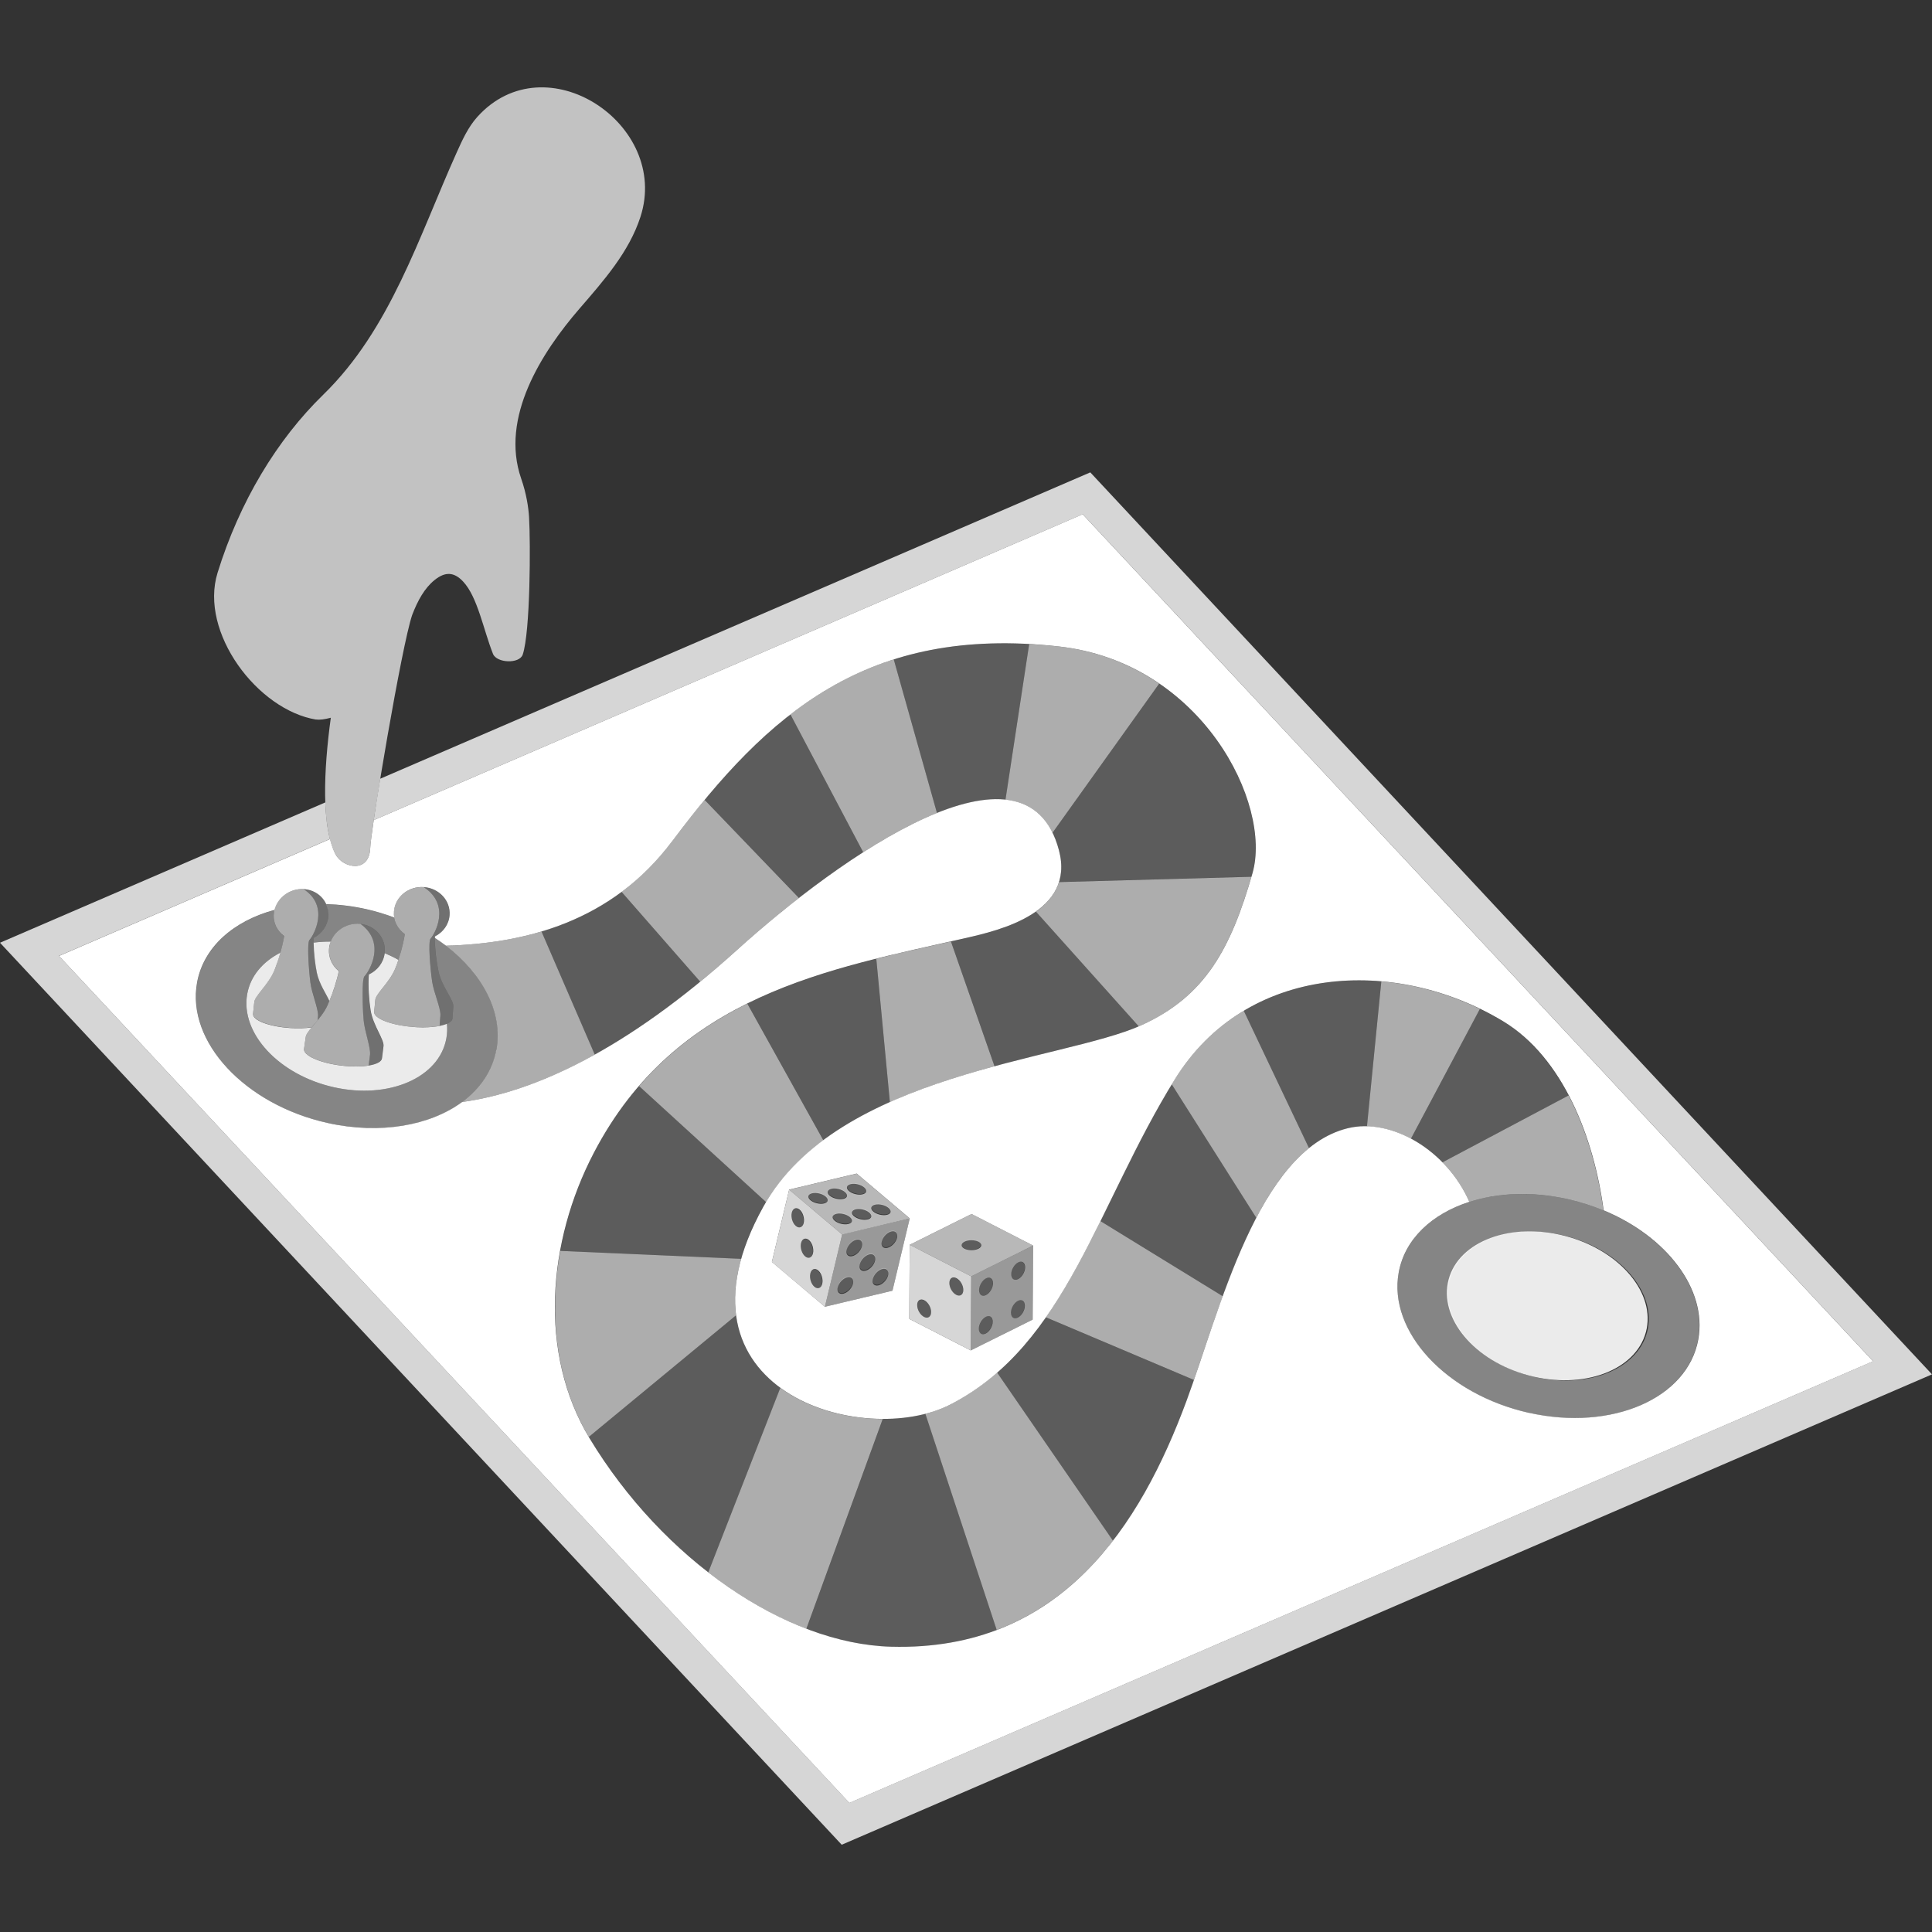 <svg viewBox="0 0 300 300" xmlns="http://www.w3.org/2000/svg"><rect x="0" y="0" width="300" height="300" fill="#333333" stroke="none"/><g fill="#fff"><path d="m 177.24 159.2 c 9.73 -4.42 13.72 -11.59 17.08 -23.06 l -29.88 .83 c -.6 1.91 -1.92 3.41 -3.58 4.59 l 15.97 17.82 c .14 -.06 .29 -.12 .42 -.18 z" opacity=".6"/><path d="m 154.43 165.57 l -6.77 -19.38 c -3.83 .86 -7.72 1.71 -11.59 2.68 l 2.11 22.27 c 5.25 -2.34 10.86 -4.11 16.25 -5.57 z" opacity=".6"/><path d="m 115.09 195.47 l -28.09 -1.23 c -1.81 9.92 -.69 20.25 4.43 28.88 l 22.86 -18.88 c -.34 -2.6 -.12 -5.52 .8 -8.77 z" opacity=".6"/><path d="m 127.84 177.05 l -11.8 -21.21 c -6.17 3.06 -11.9 7.12 -16.81 12.8 l 19.73 18.02 c 2.26 -3.8 5.32 -6.96 8.88 -9.6 z" opacity=".6"/><path d="m 122.74 110.94 l 11.3 21.4 c 3.89 -2.49 7.79 -4.63 11.45 -6.1 l -6.71 -23.85 c -5.99 1.9 -11.25 4.83 -16.05 8.54 z" opacity=".6"/><path d="m 121.17 215.5 l -11.19 28.66 c 4.88 3.79 10.06 6.77 15.23 8.76 l 11.86 -32.58 c -5.56 -.01 -11.48 -1.59 -15.91 -4.83 z" opacity=".6"/><path d="m 104.38 130.61 c -2.39 3.19 -5.05 5.77 -7.87 7.87 l 12.22 13.96 c 1.86 -1.52 3.75 -3.15 5.68 -4.9 2.88 -2.6 6.16 -5.39 9.65 -8.1 l -14.65 -15.24 c -1.7 2.05 -3.37 4.19 -5.04 6.41 z" opacity=".6"/><path d="m 164.39 100.38 c -1.57 -.17 -3.09 -.29 -4.58 -.37 l -3.68 24.17 c 3.18 .34 5.72 1.91 7.3 5.14 l 16.57 -23.17 c -4.33 -2.96 -9.55 -5.09 -15.61 -5.77 z" opacity=".6"/><path d="m 162.4 204.55 l 23 9.73 c 1.36 -3.95 2.81 -8.46 4.47 -13 l -19 -11.67 c -2.65 5.35 -5.32 10.43 -8.47 14.94 z" opacity=".6"/><path d="m 214.49 152.39 l -2.23 22.51 c 2.28 .05 4.62 .73 6.83 1.91 l 10.71 -20.15 c -4.84 -2.35 -10.07 -3.81 -15.31 -4.27 z" opacity=".6"/><path d="m 182.42 167.58 c -.16 .26 -.32 .52 -.48 .78 l 13.14 20.74 c 2.3 -4.4 4.97 -8.23 8.18 -10.82 l -10.13 -21.33 c -4.16 2.49 -7.84 5.99 -10.71 10.63 z" opacity=".6"/><path d="m 147.68 218.04 c -1.2 .63 -2.55 1.12 -3.99 1.49 l 11.08 33.57 c 7.51 -2.85 13.38 -7.82 18.05 -13.86 l -17.99 -26.11 c -2.14 1.87 -4.5 3.52 -7.16 4.91 z" opacity=".6"/><path d="m 84.07 144.64 l 8.28 19.13 c 5.08 -2.82 10.54 -6.54 16.38 -11.33 l -12.22 -13.96 c -3.89 2.9 -8.11 4.87 -12.44 6.16 z" opacity=".2"/><path d="m 109.42 124.2 l 14.65 15.24 c 3.21 -2.5 6.59 -4.93 9.97 -7.1 l -11.3 -21.4 c -4.79 3.71 -9.14 8.2 -13.32 13.26 z" opacity=".2"/><path d="m 138.78 102.4 l 6.71 23.85 c 3.93 -1.58 7.57 -2.4 10.64 -2.07 l 3.68 -24.17 c -7.99 -.44 -14.9 .44 -21.03 2.39 z" opacity=".2"/><path d="m 194.47 135.62 c 2.25 -7.83 -2.94 -21.59 -14.47 -29.47 l -16.57 23.17 c .39 .8 .73 1.7 1 2.71 .5 1.9 .45 3.53 .01 4.93 l 29.88 -.83 c .05 -.18 .1 -.34 .15 -.52 z" opacity=".2"/><path d="m 176.82 159.37 l -15.97 -17.82 c -3.34 2.37 -8.04 3.47 -10.91 4.12 -.76 .17 -1.52 .34 -2.28 .51 l 6.77 19.38 c 9.06 -2.46 17.45 -4.07 22.4 -6.2 z" opacity=".2"/><path d="m 138.18 171.14 l -2.11 -22.27 c -6.86 1.72 -13.67 3.81 -20.03 6.96 l 11.8 21.21 c 3.13 -2.32 6.64 -4.26 10.34 -5.91 z" opacity=".2"/><path d="m 118.54 187.34 c .13 -.24 .28 -.46 .42 -.69 l -19.73 -18.02 c -2.6 3 -4.97 6.45 -7.05 10.45 -2.46 4.72 -4.23 9.88 -5.19 15.16 l 28.09 1.23 c .71 -2.51 1.83 -5.22 3.45 -8.12 z" opacity=".2"/><path d="m 114.29 204.23 l -22.86 18.88 c .05 .08 .09 .17 .14 .26 4.97 8.21 11.39 15.33 18.42 20.79 l 11.19 -28.66 c -3.61 -2.64 -6.24 -6.38 -6.88 -11.27 z" opacity=".2"/><path d="m 137.08 220.33 l -11.86 32.58 c 4.44 1.71 8.89 2.68 13.16 2.8 6.21 .17 11.63 -.8 16.4 -2.61 l -11.08 -33.57 c -2.06 .53 -4.3 .8 -6.61 .79 z" opacity=".2"/><path d="m 154.83 213.14 l 17.99 26.11 c 4.98 -6.44 8.6 -14.09 11.42 -21.67 .39 -1.04 .78 -2.14 1.17 -3.29 l -23 -9.73 c -2.23 3.19 -4.7 6.08 -7.57 8.59 z" opacity=".2"/><path d="m 170.87 189.61 l 19 11.67 c 1.53 -4.19 3.24 -8.39 5.22 -12.18 l -13.14 -20.74 c -4.31 7.09 -7.68 14.39 -11.07 21.24 z" opacity=".2"/><path d="m 193.13 156.96 l 10.13 21.33 c 1.82 -1.47 3.81 -2.54 6 -3.08 .97 -.24 1.98 -.34 3 -.31 l 2.23 -22.51 c -7.5 -.65 -15 .76 -21.36 4.57 z" opacity=".2"/><path d="m 233.38 158.59 c -1.16 -.7 -2.36 -1.34 -3.58 -1.93 l -10.71 20.15 c 1.76 .94 3.42 2.19 4.89 3.68 l 19.59 -10.39 c -2.5 -4.77 -5.85 -8.89 -10.19 -11.51 z" opacity=".2"/><path d="m 243.44 186.2 c -12.84 -2.87 -24.59 2.24 -26.25 11.41 s 7.4 18.92 20.24 21.79 24.59 -2.24 26.25 -11.41 -7.4 -18.92 -20.24 -21.79 z m 12.45 20.05 c -1.11 6.1 -8.92 9.5 -17.46 7.59 s -14.57 -8.4 -13.46 -14.5 8.92 -9.49 17.46 -7.59 c 8.54 1.91 14.57 8.4 13.46 14.5 z" opacity=".4"/><ellipse cx="240.44" cy="202.79" opacity=".9" rx="11.2" ry="15.86" transform="matrix(.257 -.966 .966 .257 -17.43 382.91)"/><path d="m 243.44 186.2 c 1.94 .43 3.79 1.03 5.54 1.75 -.8 -5.99 -2.54 -12.36 -5.41 -17.85 l -19.59 10.39 c 1.72 1.75 3.17 3.83 4.18 6.14 4.41 -1.42 9.74 -1.67 15.28 -.43 z" opacity=".6"/><path d="m 77.08 162.97 c -.6 3.31 -2.51 6.08 -5.31 8.15 5.96 -.82 12.82 -3.04 20.59 -7.35 l -8.28 -19.13 c -4.92 1.47 -9.98 2.08 -14.84 2.21 5.7 4.37 8.89 10.36 7.85 16.13 z" opacity=".6"/><path d="m 169.3 73.35 l -110.26 47.57 c -.4 2.42 -.75 4.64 -1.01 6.43 l 110.1 -47.5 122.73 131.52 -158.97 68.58 -122.74 -131.52 42.08 -18.15 c -.42 -1.62 -.64 -3.55 -.72 -5.68 l -50.51 21.79 130.7 140.06 169.3 -73.04 z" opacity=".8"/><path d="m 50.99 142.31 c -.13 1.44 -1.03 2.66 -2.28 3.32 -.01 .24 -.01 .49 -.01 .74 .86 -.11 1.74 -.17 2.66 -.16 .69 -1.78 2.57 -2.96 4.61 -2.74 2.35 .25 4.02 2.27 3.76 4.52 .75 .32 1.46 .67 2.14 1.05 .41 -1.22 .79 -2.66 .99 -3.98 -.87 -.63 -1.46 -1.55 -1.64 -2.59 -1.4 -.52 -2.86 -.95 -4.37 -1.29 -2.11 -.47 -4.2 -.72 -6.21 -.78 .27 .58 .41 1.23 .35 1.92 z" opacity=".4"/><path d="m 67.52 145.63 c 0 1.82 .28 3.88 .58 5.26 .53 2.38 2.44 4.44 2.29 5.45 l -.13 1.79 c -.02 .33 -.34 .61 -.86 .84 .07 .76 .05 1.51 -.09 2.27 -1.11 6.1 -8.92 9.49 -17.46 7.59 -8.54 -1.91 -14.57 -8.4 -13.46 -14.5 .51 -2.79 2.42 -5 5.16 -6.41 .24 -.84 .45 -1.72 .58 -2.55 -1.1 -.79 -1.76 -2.09 -1.61 -3.52 .02 -.19 .07 -.37 .12 -.55 -6.36 1.72 -11.03 5.77 -12.03 11.29 -1.66 9.17 7.4 18.92 20.24 21.79 s 24.59 -2.24 26.25 -11.41 c 1.14 -6.32 -2.8 -12.91 -9.57 -17.34 z" opacity=".4"/><path d="m 49.2 151.05 c .36 1.74 1.47 3.29 1.95 4.39 .55 -1.33 1.14 -3.07 1.46 -4.65 -1.09 -.87 -1.7 -2.24 -1.49 -3.7 .04 -.31 .13 -.6 .24 -.88 -.91 -.01 -1.8 .05 -2.66 .16 .02 1.66 .25 3.45 .5 4.68 z" opacity=".9"/><path d="m 64 159.45 c -3.36 -.28 -6 -1.33 -5.9 -2.34 l .17 -1.77 c .01 -1.01 2.22 -2.73 3.12 -4.98 .15 -.39 .32 -.83 .48 -1.31 -.68 -.39 -1.4 -.73 -2.14 -1.05 v .04 c -.19 1.47 -1.16 2.67 -2.46 3.28 -.13 1.9 .04 4.11 .28 5.58 .4 2.43 2.2 4.6 1.99 5.62 l -.23 1.82 c -.13 1.03 -2.97 1.53 -6.33 1.12 -3.34 -.41 -5.92 -1.57 -5.77 -2.59 l .26 -1.8 c .03 -.41 .41 -.92 .93 -1.53 -.97 .13 -2.12 .17 -3.34 .09 -3.3 -.22 -5.88 -1.2 -5.77 -2.21 l .19 -1.76 c .03 -1 2.22 -2.75 3.14 -5 .3 -.75 .64 -1.72 .93 -2.74 -2.74 1.41 -4.65 3.62 -5.16 6.41 -1.11 6.1 4.92 12.59 13.46 14.5 s 16.36 -1.49 17.46 -7.59 c .14 -.75 .16 -1.51 .09 -2.27 -1.09 .47 -3.11 .68 -5.39 .49 z" opacity=".9"/><path d="m 141.26 189.19 l -10.49 2.49 -2.68 11.23 10.49 -2.49 z m -8.91 5.86 c -.65 .16 -1.05 -.29 -.88 -.99 s .83 -1.39 1.49 -1.55 1.05 .29 .88 .99 -.83 1.39 -1.49 1.55 z m -1.39 5.83 c -.65 .16 -1.05 -.29 -.88 -.99 s .83 -1.39 1.49 -1.55 c .65 -.16 1.05 .29 .88 .99 s -.83 1.39 -1.49 1.55 z m 3.42 -3.56 c -.65 .16 -1.05 -.29 -.88 -.99 s .83 -1.39 1.49 -1.55 c .65 -.16 1.05 .29 .88 .99 s -.83 1.39 -1.49 1.55 z m 3.42 -3.56 c -.65 .16 -1.05 -.29 -.88 -.99 s .83 -1.39 1.49 -1.55 c .65 -.16 1.05 .29 .88 .99 s -.83 1.39 -1.49 1.55 z m -2.27 4.84 c .17 -.7 .83 -1.39 1.49 -1.55 .65 -.16 1.05 .29 .88 .99 s -.83 1.39 -1.49 1.55 c -.65 .16 -1.05 -.29 -.88 -.99 z" opacity=".5"/><path d="m 133.03 182.24 l -10.49 2.49 8.23 6.96 10.49 -2.49 z m -.94 1.63 c .65 -.16 1.6 .07 2.11 .51 s .4 .91 -.26 1.07 -1.6 -.07 -2.11 -.51 -.4 -.91 .26 -1.07 z m -4.14 3 c -.65 .16 -1.6 -.07 -2.11 -.51 s -.4 -.91 .26 -1.07 1.6 .07 2.11 .51 c .51 .43 .4 .91 -.26 1.07 z m 3 -.71 c -.65 .16 -1.6 -.07 -2.11 -.5 s -.4 -.91 .26 -1.07 c .65 -.16 1.6 .07 2.11 .51 .51 .43 .4 .91 -.26 1.07 z m .77 3.9 c -.65 .16 -1.6 -.07 -2.11 -.51 s -.4 -.91 .26 -1.07 c .65 -.16 1.6 .07 2.11 .51 s .4 .91 -.26 1.07 z m 3 -.71 c -.65 .16 -1.6 -.07 -2.11 -.5 s -.4 -.91 .26 -1.07 c .65 -.16 1.6 .07 2.11 .51 .51 .43 .4 .91 -.26 1.07 z m .89 -1.22 c -.51 -.43 -.4 -.91 .26 -1.07 .65 -.16 1.6 .07 2.11 .51 s .4 .91 -.26 1.07 c -.65 .16 -1.6 -.07 -2.11 -.51 z" opacity=".65"/><path d="m 130.77 191.69 l -8.23 -6.96 -2.68 11.23 8.23 6.96 z m -7.2 -1.32 c -.51 -.43 -.79 -1.35 -.63 -2.05 s .72 -.92 1.23 -.48 c .51 .43 .79 1.35 .63 2.05 s -.72 .92 -1.23 .48 z m 1.44 4.72 c -.51 -.43 -.79 -1.35 -.63 -2.05 s .72 -.92 1.23 -.48 c .51 .43 .79 1.35 .63 2.05 -.17 .7 -.72 .92 -1.23 .48 z m 1.44 4.72 c -.51 -.43 -.79 -1.35 -.63 -2.05 s .72 -.92 1.23 -.48 c .51 .43 .79 1.35 .63 2.05 s -.72 .92 -1.23 .48 z" opacity=".8"/><ellipse cx="125.32" cy="193.82" opacity=".2" rx=".93" ry="1.52" transform="matrix(.969 -.247 .247 .969 -44.05 37.02)"/><ellipse cx="123.88" cy="189.1" opacity=".2" rx=".93" ry="1.52" transform="matrix(.969 -.247 .247 .969 -42.93 36.52)"/><ellipse cx="126.76" cy="198.54" opacity=".2" rx=".93" ry="1.52" transform="matrix(.969 -.247 .247 .969 -45.17 37.52)"/><ellipse cx="130.01" cy="185.36" opacity=".2" rx=".78" ry="1.54" transform="matrix(.232 -.973 .973 .232 -80.48 268.78)"/><ellipse cx="133.79" cy="188.56" opacity=".2" rx=".78" ry="1.54" transform="matrix(.232 -.973 .973 .232 -80.68 274.9)"/><ellipse cx="127.01" cy="186.08" opacity=".2" rx=".78" ry="1.54" transform="matrix(.232 -.973 .973 .232 -83.47 266.41)"/><ellipse cx="136.79" cy="187.84" opacity=".2" rx=".78" ry="1.54" transform="matrix(.232 -.973 .973 .232 -77.69 277.27)"/><ellipse cx="133.01" cy="184.65" opacity=".2" rx=".78" ry="1.54" transform="matrix(.232 -.973 .973 .232 -77.48 271.15)"/><ellipse cx="130.79" cy="189.27" opacity=".2" rx=".78" ry="1.54" transform="matrix(.232 -.973 .973 .232 -83.68 272.53)"/><ellipse cx="134.68" cy="196.05" opacity=".2" rx="1.52" ry=".93" transform="matrix(.658 -.753 .753 .658 -101.56 168.34)"/><ellipse cx="131.26" cy="199.61" opacity=".2" rx="1.52" ry=".93" transform="matrix(.658 -.753 .753 .658 -105.41 166.99)"/><ellipse cx="138.09" cy="192.49" opacity=".2" rx="1.52" ry=".93" transform="matrix(.658 -.753 .753 .658 -97.71 169.7)"/><ellipse cx="132.65" cy="193.79" opacity=".2" rx="1.52" ry=".93" transform="matrix(.658 -.753 .753 .658 -100.54 166.04)"/><ellipse cx="136.7" cy="198.32" opacity=".2" rx="1.52" ry=".93" transform="matrix(.658 -.753 .753 .658 -102.57 170.64)"/><path d="m 150.81 198.19 l -.07 11.5 9.61 -4.78 .07 -11.5 z m 3.34 7.04 c 0 .72 -.49 1.54 -1.09 1.84 s -1.08 -.04 -1.08 -.76 .49 -1.54 1.09 -1.84 1.08 .04 1.08 .76 z m .04 -5.97 c 0 .72 -.49 1.54 -1.09 1.84 s -1.08 -.04 -1.08 -.76 .49 -1.54 1.09 -1.84 1.08 .04 1.08 .76 z m 4.95 3.49 c 0 .72 -.49 1.54 -1.09 1.84 s -1.08 -.04 -1.08 -.76 .49 -1.54 1.09 -1.84 1.08 .04 1.08 .76 z m .04 -5.97 c 0 .72 -.49 1.54 -1.09 1.84 s -1.08 -.04 -1.08 -.76 .49 -1.54 1.09 -1.84 1.08 .04 1.08 .76 z" opacity=".5"/><path d="m 141.26 193.29 l -.07 11.5 9.55 4.9 .07 -11.5 z m 3.32 10.46 c 0 .72 -.49 1.05 -1.09 .75 -.6 -.31 -1.08 -1.13 -1.07 -1.85 0 -.72 .49 -1.05 1.09 -.75 .6 .31 1.08 1.13 1.07 1.85 z m 5 -3.43 c 0 .72 -.49 1.05 -1.09 .75 -.6 -.31 -1.08 -1.13 -1.07 -1.85 0 -.72 .49 -1.05 1.09 -.75 .6 .31 1.08 1.13 1.07 1.85 z" opacity=".8"/><path d="m 150.87 188.51 l -9.61 4.78 9.55 4.9 9.61 -4.78 z m 1.05 5.39 c -.6 .3 -1.57 .29 -2.16 -.01 -.6 -.31 -.59 -.79 .01 -1.09 s 1.57 -.29 2.16 .01 c .6 .31 .59 .79 -.01 1.09 z" opacity=".65"/><ellipse cx="143.5" cy="203.2" opacity=".2" rx=".93" ry="1.51" transform="matrix(.888 -.46 .46 .888 -77.4 88.81)"/><ellipse cx="148.5" cy="199.77" opacity=".2" rx=".93" ry="1.51" transform="matrix(.888 -.46 .46 .888 -75.26 90.72)"/><ellipse cx="150.84" cy="193.35" opacity=".2" rx=".77" ry="1.53" transform="matrix(.006 -1 1 .006 -43.44 342.98)"/><ellipse cx="153.1" cy="199.8" opacity=".2" rx="1.51" ry=".93" transform="matrix(.471 -.882 .882 .471 -95.26 240.73)"/><ellipse cx="158.06" cy="203.29" opacity=".2" rx="1.51" ry=".93" transform="matrix(.471 -.882 .882 .471 -95.72 246.94)"/><ellipse cx="153.07" cy="205.77" opacity=".2" rx="1.51" ry=".93" transform="matrix(.471 -.882 .882 .471 -100.55 243.85)"/><ellipse cx="158.09" cy="197.32" opacity=".2" rx="1.51" ry=".93" transform="matrix(.471 -.882 .882 .471 -90.44 243.82)"/><path d="m 68.39 157.62 c .02 -1.17 -1.05 -3.55 -1.29 -5.21 -.29 -2.04 -.65 -6.24 -.23 -6.68 .63 -.68 3.19 -5.19 -1.06 -7.97 -2.36 -.17 -4.44 1.49 -4.64 3.72 -.13 1.44 .55 2.76 1.69 3.58 -.28 1.84 -.92 3.93 -1.47 5.3 -.9 2.25 -3.11 3.97 -3.12 4.98 l -.17 1.77 c -.1 1.01 2.54 2.06 5.9 2.34 1.64 .14 3.13 .07 4.26 -.15 z" opacity=".6"/><path d="m 67.52 145.42 c 1.26 -.64 2.17 -1.85 2.28 -3.3 .17 -2.24 -1.62 -4.19 -3.99 -4.36 4.25 2.78 1.69 7.29 1.06 7.97 -.41 .44 -.06 4.64 .23 6.68 .24 1.66 1.3 4.04 1.29 5.21 l -.13 1.68 c 1.19 -.24 1.96 -.65 2 -1.17 l .13 -1.79 c .16 -1.01 -1.76 -3.07 -2.29 -5.45 -.32 -1.44 -.61 -3.61 -.58 -5.47 z" opacity=".3"/><path d="m 57.46 163.74 c .08 -1.19 -.86 -3.64 -1 -5.34 -.18 -2.09 -.3 -6.36 .13 -6.8 .67 -.66 3.47 -5.17 -.62 -8.14 -2.35 -.25 -4.52 1.36 -4.84 3.62 -.21 1.46 .4 2.83 1.49 3.7 -.38 1.86 -1.14 3.96 -1.76 5.33 -1.03 2.26 -3.32 3.92 -3.39 4.95 l -.26 1.8 c -.15 1.02 2.43 2.18 5.77 2.59 1.63 .2 3.13 .18 4.26 0 z" opacity=".6"/><path d="m 57.54 156.9 c -.24 -1.47 -.41 -3.69 -.28 -5.58 1.3 -.61 2.27 -1.81 2.46 -3.28 .29 -2.28 -1.39 -4.31 -3.76 -4.57 4.09 2.97 1.3 7.47 .62 8.14 -.44 .43 -.31 4.71 -.13 6.8 .14 1.69 1.08 4.15 1 5.34 l -.22 1.71 c 1.21 -.2 2 -.59 2.06 -1.12 l .23 -1.82 c .21 -1.02 -1.59 -3.18 -1.99 -5.62 z" opacity=".3"/><path d="m 48.06 145.95 c -.41 .44 -.12 4.6 .14 6.62 .21 1.64 1.23 3.98 1.19 5.14 l -.06 .73 c .57 -.69 1.14 -1.46 1.53 -2.32 .1 -.21 .2 -.44 .3 -.68 -.48 -1.1 -1.59 -2.65 -1.95 -4.39 -.29 -1.42 -.55 -3.57 -.5 -5.42 1.25 -.66 2.15 -1.88 2.28 -3.32 .2 -2.23 -1.54 -4.12 -3.87 -4.24 4.14 2.67 1.57 7.2 .93 7.89 z" opacity=".3"/><path d="m 49.33 158.44 l .06 -.73 c .03 -1.16 -.99 -3.5 -1.19 -5.14 -.26 -2.02 -.55 -6.18 -.14 -6.62 .63 -.68 3.2 -5.21 -.93 -7.89 -2.32 -.12 -4.38 1.56 -4.61 3.78 -.15 1.43 .51 2.73 1.61 3.52 -.3 1.83 -.96 3.92 -1.51 5.28 -.92 2.25 -3.11 4 -3.14 5 l -.19 1.76 c -.11 1 2.47 1.99 5.77 2.21 1.23 .08 2.37 .04 3.34 -.09 .28 -.34 .6 -.7 .93 -1.09 z" opacity=".6"/><path d="m 49.11 111.72 c .54 .09 1.34 -.03 2.26 -.27 -1.13 8.2 -1.47 17.04 .73 21.2 1.15 2.17 5.25 3.01 5.39 -1 .1 -2.87 4.89 -31.42 6.51 -36.15 .86 -2.25 1.93 -4.19 3.49 -5.44 1.62 -1.3 3 -1.28 4.42 .24 2.26 2.4 3.16 7.51 4.64 11.23 .58 1.45 4.12 1.59 4.62 .11 1.19 -3.56 1.22 -17.4 .98 -21.36 -.09 -1.45 -.4 -3.61 -1.22 -5.96 -3.3 -9.5 3.18 -19.6 9.05 -26.39 3.76 -4.35 7.7 -8.79 9.47 -14.26 4.66 -14.36 -14.74 -27.28 -25.33 -15.52 -1.43 1.59 -2.33 3.58 -3.21 5.54 -5.87 13.06 -10.28 27.43 -20.71 37.59 -7.19 7 -12.99 16.59 -16.42 27.67 -2.86 9.25 6.21 21.31 15.33 22.79 z" opacity=".7"/><path d="m 168.12 79.85 l -110.09 47.5 c -.32 2.17 -.52 3.74 -.54 4.3 -.14 4.01 -4.25 3.17 -5.39 1 -.35 -.67 -.63 -1.47 -.86 -2.36 l -42.08 18.15 122.73 131.52 158.97 -68.58 z m 69.31 139.54 c -12.84 -2.87 -21.9 -12.62 -20.24 -21.79 .94 -5.21 5.16 -9.11 10.97 -10.98 -3.47 -7.92 -12.04 -13.12 -18.91 -11.42 -13.98 3.47 -19.86 28.42 -25.02 42.36 -7.13 19.23 -19.43 38.86 -45.86 38.14 -16.42 -.45 -35.44 -13.53 -46.81 -32.34 -8.02 -13.25 -6.51 -30.61 .62 -44.29 12.84 -24.67 36.53 -28.58 57.77 -33.41 5.35 -1.22 17.04 -3.97 14.48 -13.64 -5.11 -19.33 -33.92 .96 -50.01 15.51 -17.31 15.65 -31.56 22.06 -42.66 23.59 -4.97 3.66 -12.72 5.08 -20.92 3.25 -12.84 -2.87 -21.9 -12.62 -20.24 -21.79 1 -5.52 5.67 -9.57 12.03 -11.29 .49 -1.93 2.38 -3.34 4.5 -3.23 1.61 .09 2.92 1.02 3.52 2.33 2.01 .06 4.1 .31 6.21 .78 1.51 .34 2.96 .78 4.36 1.3 -.06 -.32 -.07 -.66 -.04 -1 .2 -2.23 2.28 -3.89 4.64 -3.72 2.37 .17 4.16 2.11 3.99 4.36 -.11 1.45 -1.01 2.66 -2.28 3.3 v .23 c .59 .39 1.17 .79 1.72 1.21 12.22 -.33 25.71 -3.66 35.14 -16.24 14.85 -19.81 30.28 -33.53 60 -30.23 22.22 2.47 33.19 24.46 30.09 35.23 -3.39 11.78 -7.35 19.09 -17.23 23.58 -12.09 5.49 -47.16 7.4 -58.7 28.15 -15.96 28.68 15.56 37.78 29.14 30.7 17.99 -9.38 22.58 -30.81 34.75 -50.46 11.09 -17.9 34.21 -19.1 50.96 -9 9.35 5.64 14.12 18.16 15.61 29.36 9.79 4.06 16.1 12.26 14.7 20.04 -1.66 9.17 -13.41 14.27 -26.25 11.41 z m -96.17 -26.1 l 9.61 -4.78 9.55 4.9 -.07 11.5 -9.61 4.78 -9.55 -4.9 z m -2.68 7.13 l -10.49 2.49 -8.23 -6.96 2.68 -11.23 10.49 -2.49 8.23 6.96 z"/></g></svg>